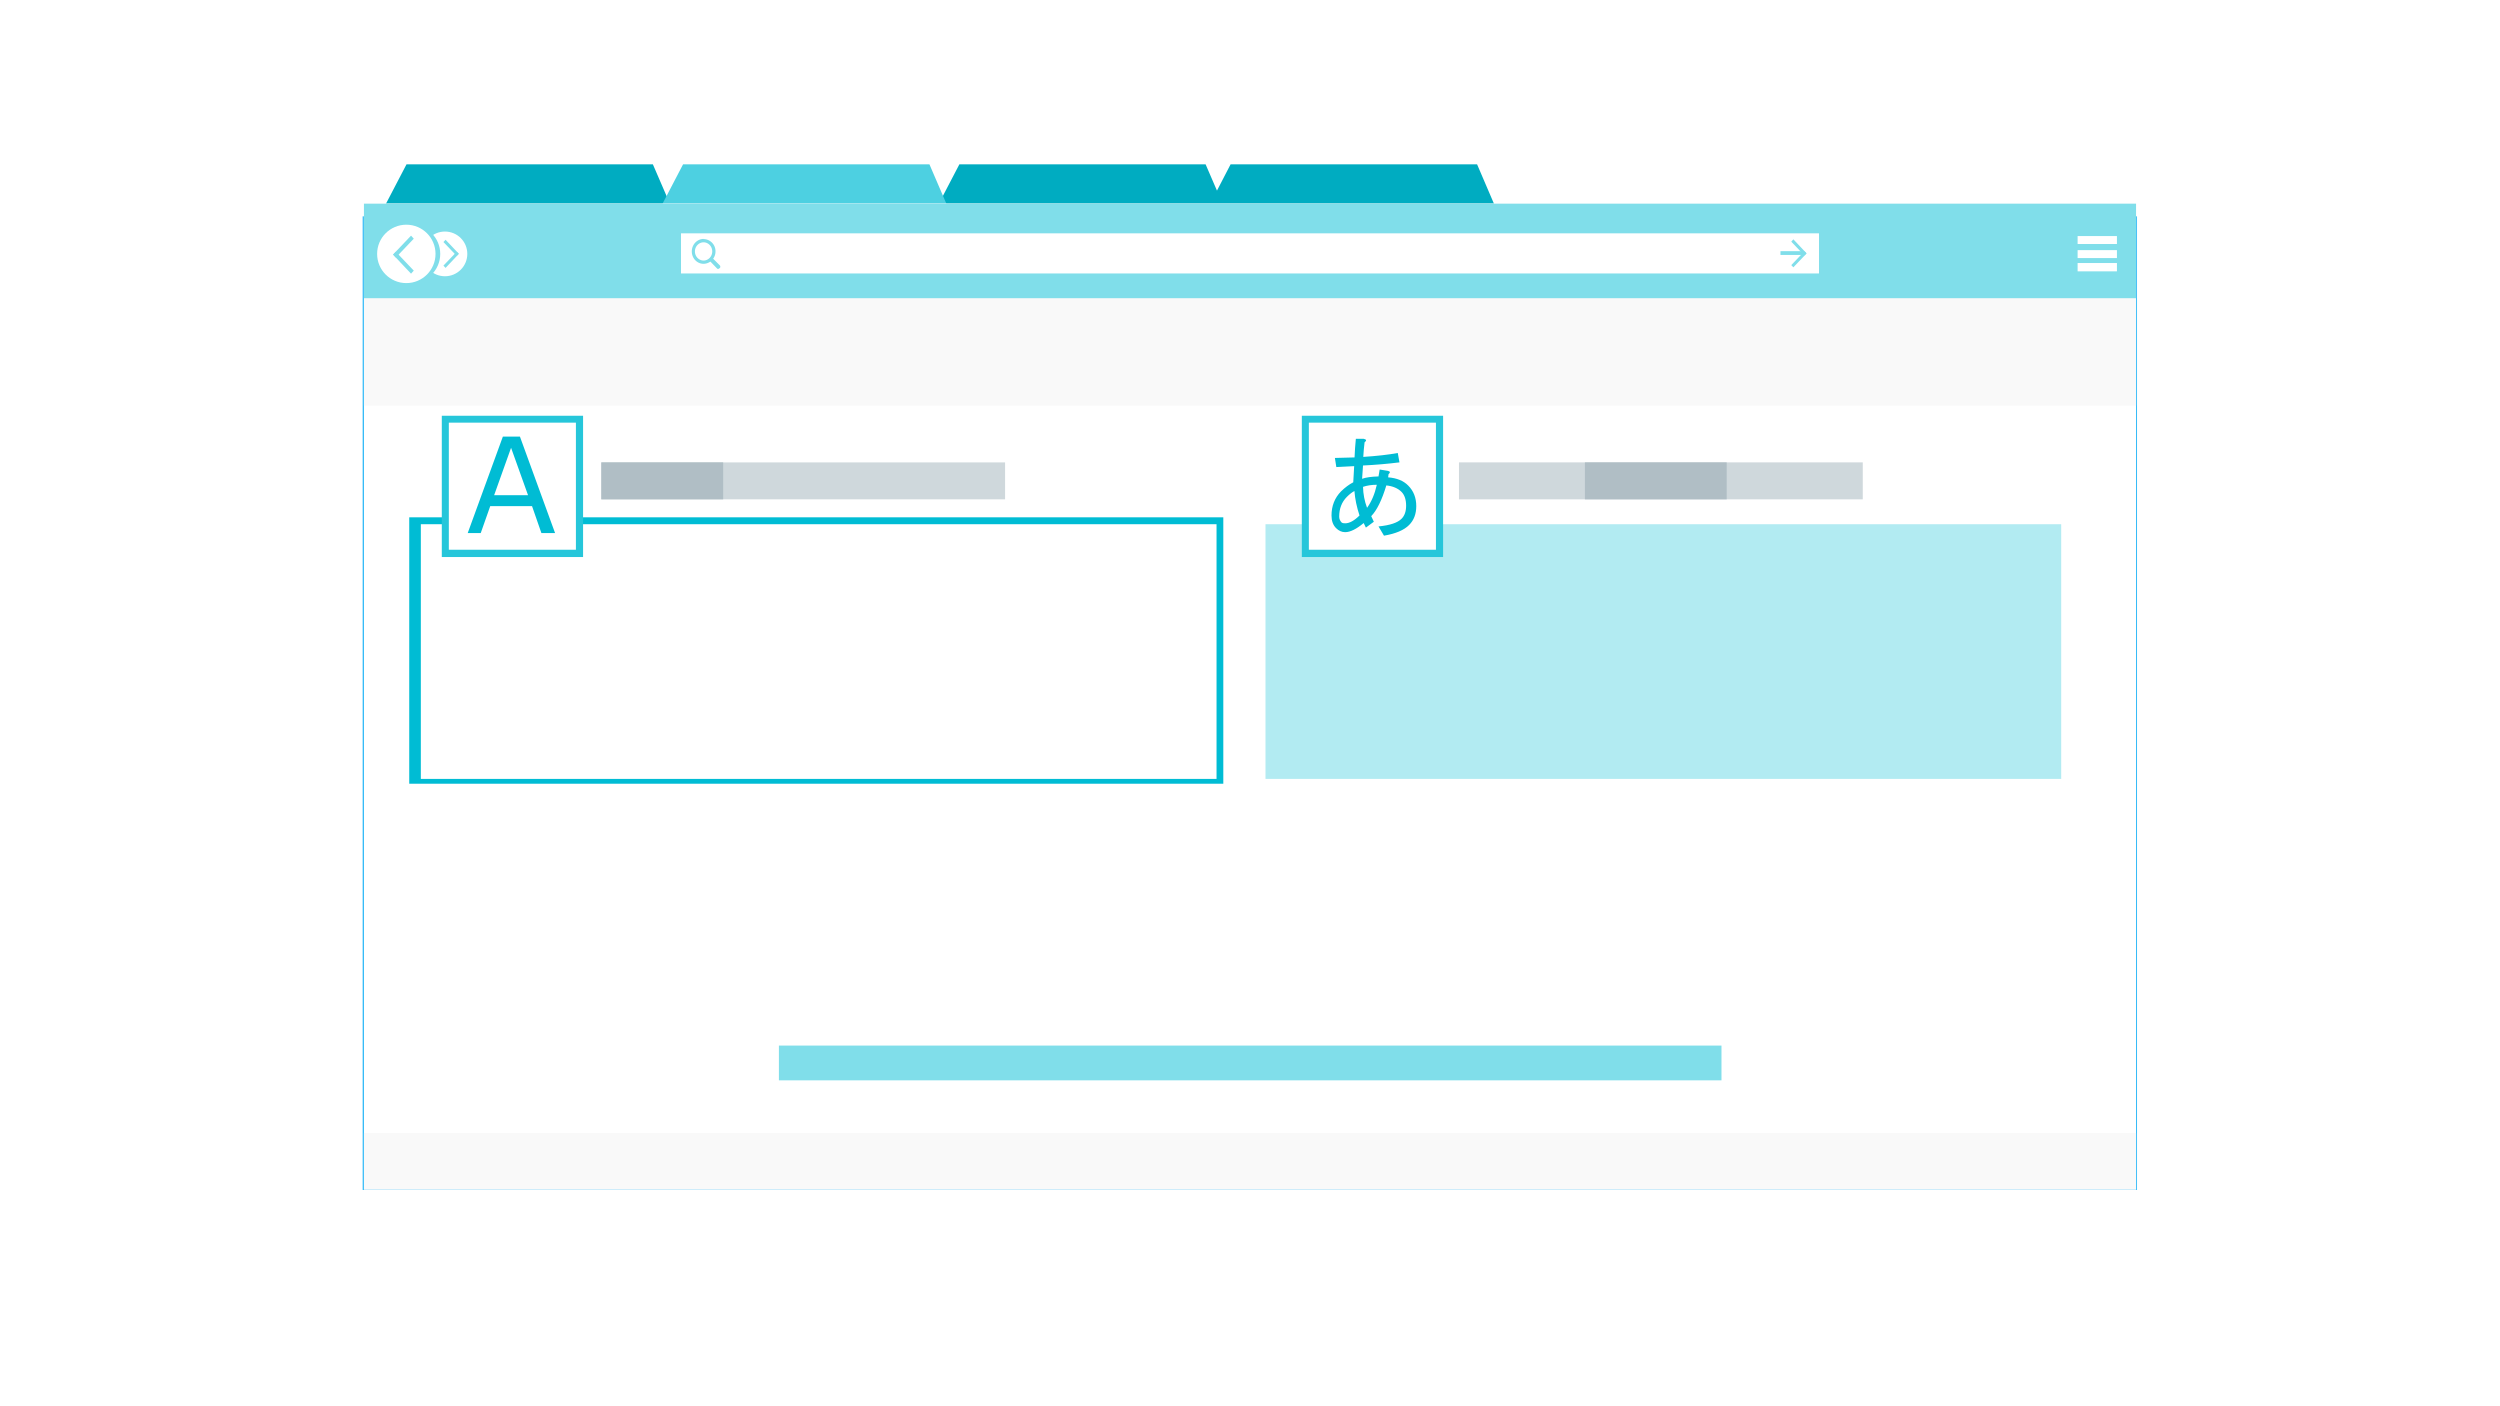 ﻿<?xml version="1.0" encoding="utf-8"?>
<svg xmlns="http://www.w3.org/2000/svg" aria-labelledby="title description" viewBox="0 0 1920 1080" xml:lang="en">
  <title id="title">Web Translator</title>
  <desc id="desc">A web browser showing a text translation service.</desc>
  <defs>
    <filter id="svg-translator-web-browser-filter">
      <feGaussianBlur result="blur" stdDeviation="6.1 6.1"/>
    </filter>
  </defs>
  <path d="M-773.8 195.8H391.9v648.5H-773.8z" fill="#29b6f6" filter="url(#svg-translator-web-browser-filter)" transform="matrix(1.169 0 0 1.153 1183.1 -59.6)"/>
  <path d="M281 186l31.2-59.8h189.2l24.2 56zm424.6 0l31.2-59.8h189.1l24.2 56z" fill="#00acc1" fill-rule="evenodd"/>
  <path d="M493.4 186l31.2-59.8h189.2l24.1 56z" fill="#4dd0e1" fill-rule="evenodd"/>
  <path d="M914.1 186l31-59.8h189.3l24 56z" fill="#00acc1" fill-rule="evenodd"/>
  <path d="M279.5 156.4h1361v757.2h-1361z" fill="#fff"/>
  <path d="M314.3 397.3h625.2v204.6H314.3z" fill="#00bcd4"/>
  <path d="M279.5 156.4h1361v155.1h-1361z" fill="#f9f9f9"/>
  <path d="M279.5 156.4h1361V229h-1361z" fill="#80deea"/>
  <path d="M523 179.2h874V210H523z" fill="#fff"/>
  <g fill="#fff">
    <path d="M1595.6 181.3h30.2v6.1h-30.2zM1595.6 192.1h30.2v6.1h-30.2zM1595.6 202h30.2v6.4h-30.2z"/>
  </g>
  <path d="M540.4 183.5c-5 0-9.1 4.3-9.1 9.6 0 5.2 4 9.5 9 9.5 2 0 3.8-.7 5.3-1.7l5 5.2c.5.6 1.2.6 1.8 0l.5-.3c.4-.6.4-1.4 0-1.9l-5.2-5.2a9.4 9.4 0 001.8-5.6 9.3 9.3 0 00-9.1-9.5zm0 2.6a6.7 7 0 016.6 7 6.7 7 0 01-6.6 7 6.7 7 0 01-6.7-7 6.7 7 0 016.7-7z" fill="#80deea"/>
  <g transform="translate(2117.9 -938.9) scale(1.168)">
    <circle cx="-1520.7" cy="970.8" fill="#fff" r="14.7"/>
    <circle cx="-1543" cy="970.8" fill="#80deea" r="19.2"/>
    <circle cx="-1546.1" cy="970.8" fill="#fff" r="19.2"/>
    <g fill="#80deea">
      <path d="M-1553 969.4l11.8 12.4-1.8 2-11.8-12.5z"/>
      <path d="M-1553 973.2l11.8-12.4-1.8-2-11.8 12.4zm40-3.8l-8.7 9.1 1.4 1.5 8.7-9.2z"/>
      <path d="M-1513 972.1l-8.7-9.1 1.4-1.5 8.7 9.2z"/>
    </g>
  </g>
  <g fill="#80deea">
    <path d="M1385.8 193l-10.1 10.6 1.6 1.7 10.1-10.6z"/>
    <path d="M1385.8 196.2l-10.1-10.6 1.6-1.8 10.1 10.7z"/>
    <path d="M1367.4 192.9h18v2.9h-18z"/>
  </g>
  <path d="M323.2 402.6h611.1v195.6H323.2z" fill="#fff"/>
  <path d="M598.2 803h723.9v26.7H598.2z" fill="#80deea"/>
  <path d="M279.5 870.2h1361v43.3h-1361z" fill="#f9f9f9"/>
  <path d="M971.9 402.6H1583v195.6H971.9z" fill="#b2ebf2"/>
  <path d="M461.8 355.1h310.1v28.4H461.8z" fill="#cfd8dc"/>
  <path d="M461.8 355.1h93.6v28.4h-93.6z" fill="#b0bec5"/>
  <path d="M1120.5 355.1h310.1v28.4h-310.1z" fill="#cfd8dc"/>
  <path d="M1217.2 355.1h108.9v28.4h-108.9z" fill="#b0bec5"/>
  <path d="M339.3 319.3h108.5v108.5H339.3z" fill="#26c6da"/>
  <path d="M344.7 324.6h97.6v97.6h-97.6z" fill="#fff"/>
  <path d="M426.3 409.4h-10.5l-7.2-20.7h-32.1l-7.3 20.7h-10l27-74.1h13.1zm-20.8-29.2l-13-36.3-13 36.4h26z" fill="#00bcd4"/>
  <path d="M999.8 319.3h108.5v108.5H999.8z" fill="#26c6da"/>
  <path d="M1005.2 324.6h97.6v97.6h-97.6z" fill="#fff"/>
  <path d="M1058.7 404.3q13.2-1.3 17.7-5.9 3.5-3.5 3.5-10 0-7-3.5-10.6-4.2-4.2-11.7-5-5.1 16.9-11.6 23.6l2 4.3-6.1 4.5-1.7-3.5q-8.4 7-14.2 7-3.9 0-7-3.1-3.5-3.5-3.5-9.7 0-11 7.3-18.5 4.6-4.5 9.4-7l.7-12.4-13.7.7-1.1-7 15.1-.4q.3-7.4 1-14.3h6q3.3.7.7 2.7-.7 5.8-1 11.2 15.5-1 26.5-3l1.3 7.2q-13.6 1.7-28 2.4l-.7 10.2q4.5-1.6 12.6-1.8l.9-5.3 6.2 1q2.9.6.6 2.6l-.3 2.4q10 .8 15.4 6.3 6.2 6.2 6.2 15.8 0 9-5.5 14.5-5.8 5.9-19.3 8.2zm-18.5-27.2q-2.6 1.3-5.8 4.5-5.9 5.9-5.9 15.2 0 2.6 2 4.6.7.5 2.6.5 4.9 0 11-6-3.2-9.7-3.9-18.7zm6.6-3.2q.2 8.4 3.1 16.1 5.1-7 7.5-17.7-5.9 0-10.6 1.6z" fill="#00bcd4"/>
</svg>
